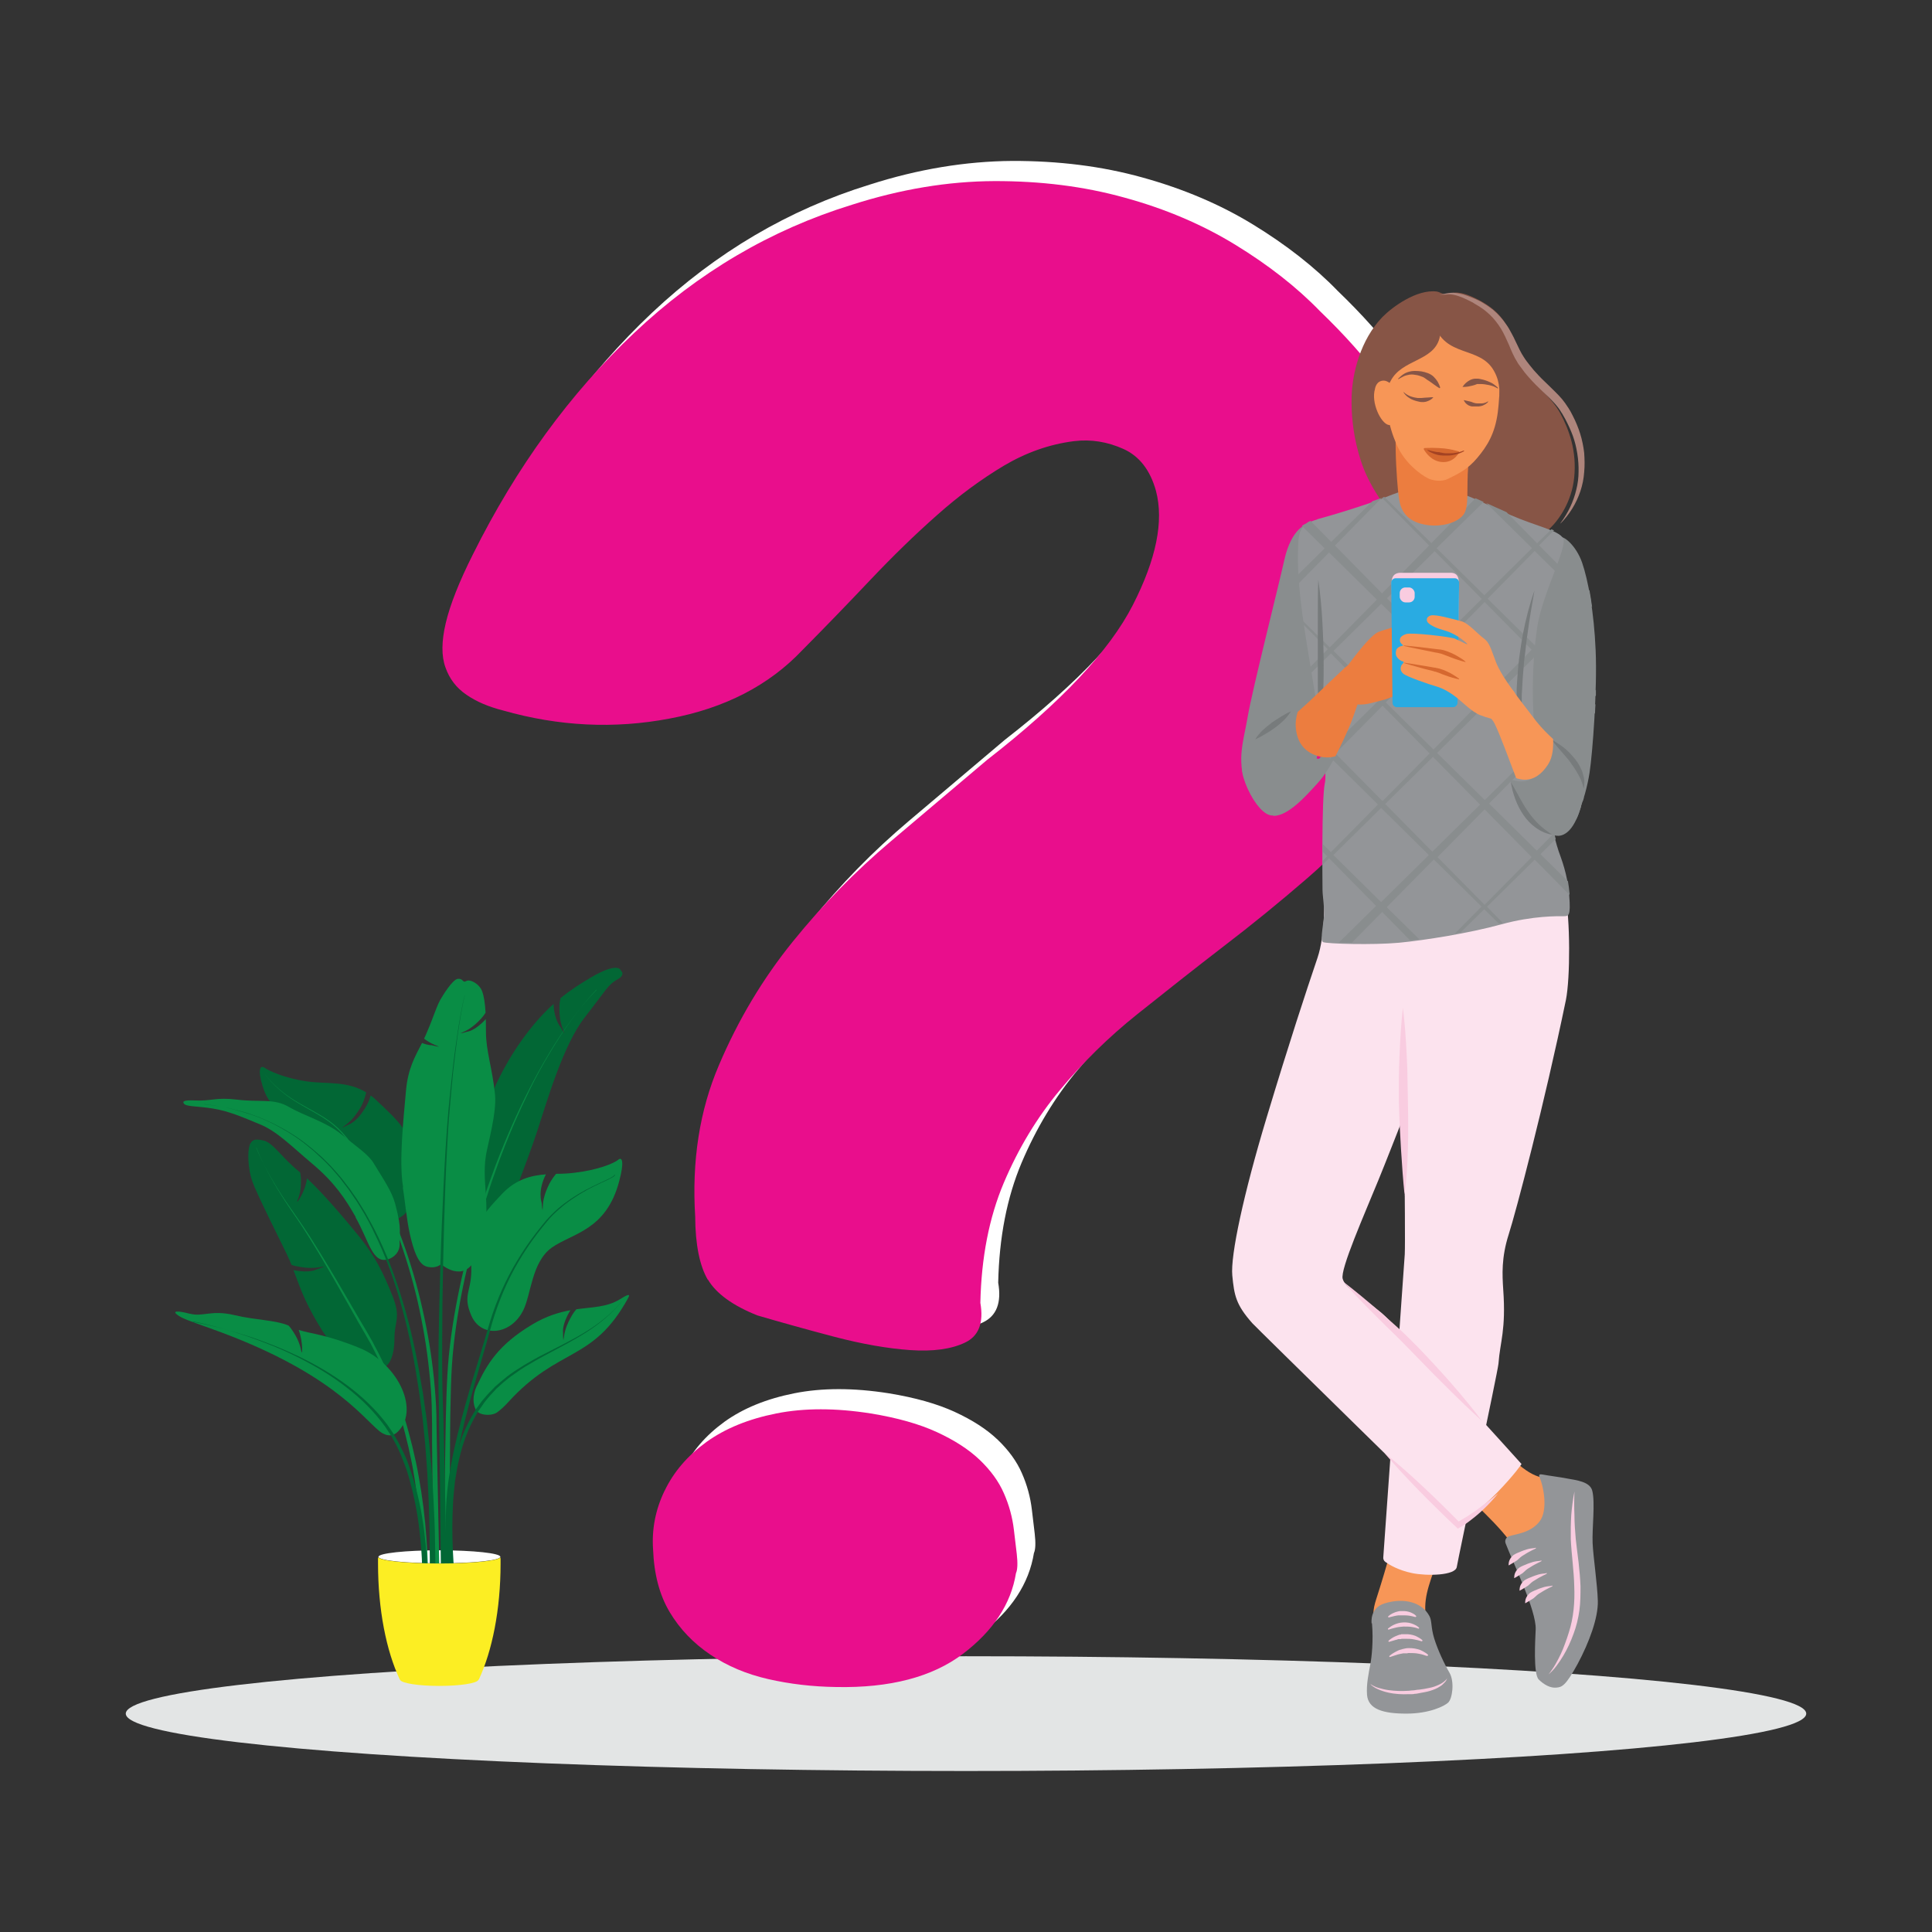 <?xml version="1.0" encoding="UTF-8"?> <svg xmlns="http://www.w3.org/2000/svg" id="Layer_2" data-name="Layer 2" viewBox="0 0 300 300"><rect x="0" y="0" width="300" height="300" fill="#333333" stroke="none"/><defs><style> .cls-1 { fill: none; } .cls-2 { fill: #e3e5e5; } .cls-3 { fill: #fcee23; } .cls-4 { fill: #777b7c; } .cls-5 { fill: #875546; } .cls-6 { fill: #f79657; } .cls-7 { fill: #898d8e; } .cls-8 { fill: #d6682f; } .cls-9 { isolation: isolate; } .cls-10 { fill: #098d45; } .cls-11 { fill: #f9cce0; } .cls-12 { fill: #fce3ee; } .cls-13 { fill: #fff; } .cls-14 { fill: #ec7d3f; } .cls-15 { fill: #ae857c; } .cls-16 { fill: #29abe2; } .cls-17 { fill: #e90e8c; } .cls-18 { fill: #026735; } .cls-19 { fill: #a44323; } .cls-20 { fill: #939598; } </style></defs><g id="Layer_1-2" data-name="Layer 1"><g><g class="cls-9"><g id="b"><g id="c"><g><ellipse class="cls-2" cx="150" cy="266.09" rx="130.47" ry="8.91"></ellipse><path class="cls-13" d="M112.67,195.58c-1.26-2.17-1.93-5.46-1.95-9.8-.54-8.62.67-16.47,3.68-23.5,2.99-7.04,6.81-13.43,11.46-19.18,4.64-5.75,9.75-10.96,15.28-15.63,5.53-4.69,10.49-8.86,14.89-12.59,11.46-8.91,19.01-16.94,22.64-24.05,3.65-7.14,4.84-13.04,3.6-17.73-.89-3.23-2.59-5.41-5.06-6.52s-5.04-1.53-7.65-1.21c-3.78.47-7.43,1.75-10.94,3.83-3.51,2.1-6.96,4.64-10.34,7.65-3.41,3.01-6.84,6.35-10.32,10.02-3.48,3.68-7.01,7.33-10.59,10.94-5.18,5.48-12.07,9.04-20.64,10.64-8.57,1.63-17.18,1.21-25.85-1.26-2.25-.57-4.15-1.38-5.68-2.44-1.56-1.06-2.64-2.47-3.26-4.25-.64-1.75-.62-4.07.05-6.89.67-2.84,2.07-6.39,4.22-10.67,6.72-13.5,15.06-24.96,25.03-34.37,9.97-9.38,21.23-16.02,33.8-19.9,7.55-2.42,14.94-3.63,22.12-3.68,7.18-.02,13.92.81,20.24,2.57,6.32,1.75,12.05,4.17,17.18,7.31s9.53,6.57,13.16,10.32c7.55,7.26,12.91,14.47,16.02,21.63,3.14,7.14,4.72,14.02,4.76,20.59.05,6.59-1.11,12.79-3.51,18.59-2.39,5.8-5.16,10.91-8.3,15.28-3.14,4.39-6.79,8.39-10.96,11.97-4.17,3.6-8.49,7.14-13.01,10.59-4.52,3.48-8.96,6.99-13.38,10.52-4.42,3.53-8.42,7.46-11.97,11.73-3.58,4.27-6.49,9.11-8.76,14.47-2.27,5.38-3.48,11.58-3.63,18.62.54,3.11-.25,5.16-2.39,6.17-2.12,1.01-4.96,1.41-8.52,1.16-3.53-.25-7.46-.94-11.78-2.07-4.32-1.14-8.3-2.25-11.92-3.31-3.85-1.53-6.42-3.41-7.7-5.58h0l-.02.02ZM106,228.34c1.41-2.94,3.56-5.43,6.47-7.55,2.91-2.1,6.54-3.58,10.86-4.44s9.21-.86,14.67,0c4.1.67,7.51,1.63,10.25,2.89,2.74,1.26,4.96,2.69,6.67,4.32,1.7,1.63,2.96,3.36,3.75,5.18.81,1.83,1.33,3.73,1.56,5.7l.44,3.7c.17,1.48.12,2.49-.12,3.01-.77,4.76-3.51,8.94-8.25,12.54-4.74,3.58-11.31,5.31-19.68,5.14-3.68-.05-7.21-.47-10.54-1.23-3.36-.77-6.35-2.02-8.99-3.8-2.64-1.78-4.74-3.97-6.32-6.62s-2.42-5.88-2.57-9.7c-.22-3.14.37-6.2,1.78-9.11h0l.02-.02Z"></path><path class="cls-17" d="M109.9,198.71c-1.26-2.17-1.93-5.46-1.95-9.8-.54-8.62.67-16.47,3.68-23.5,2.99-7.04,6.81-13.43,11.46-19.18,4.64-5.75,9.75-10.96,15.28-15.63,5.53-4.69,10.49-8.86,14.89-12.59,11.46-8.91,19.01-16.94,22.64-24.05,3.65-7.14,4.84-13.04,3.6-17.73-.89-3.23-2.59-5.41-5.06-6.52s-5.04-1.53-7.65-1.21c-3.78.47-7.43,1.75-10.94,3.83-3.51,2.1-6.96,4.64-10.34,7.65-3.41,3.01-6.84,6.35-10.32,10.02-3.48,3.68-7.01,7.33-10.59,10.94-5.18,5.48-12.07,9.04-20.64,10.64-8.57,1.63-17.18,1.21-25.85-1.26-2.25-.57-4.15-1.38-5.68-2.44-1.56-1.06-2.64-2.47-3.26-4.25-.64-1.75-.62-4.07.05-6.89.67-2.84,2.07-6.39,4.22-10.67,6.72-13.5,15.06-24.96,25.03-34.37,9.97-9.41,21.23-16.02,33.8-19.9,7.55-2.42,14.94-3.65,22.12-3.68,7.18-.02,13.92.81,20.24,2.57,6.32,1.73,12.05,4.17,17.18,7.31s9.53,6.57,13.16,10.32c7.55,7.26,12.91,14.47,16.02,21.63,3.14,7.14,4.72,14.02,4.76,20.59.05,6.59-1.11,12.79-3.51,18.59-2.39,5.8-5.16,10.91-8.3,15.28-3.14,4.39-6.79,8.39-10.96,11.97-4.17,3.6-8.49,7.14-13.01,10.59-4.52,3.48-8.96,6.99-13.38,10.52s-8.42,7.46-11.97,11.73c-3.58,4.27-6.49,9.11-8.76,14.47-2.27,5.38-3.48,11.58-3.63,18.62.54,3.11-.25,5.16-2.39,6.17-2.12,1.01-4.96,1.41-8.52,1.16-3.53-.25-7.46-.94-11.78-2.07-4.32-1.14-8.3-2.25-11.92-3.31-3.85-1.53-6.42-3.41-7.7-5.58h0l-.02.02ZM103.21,231.47c1.41-2.94,3.56-5.43,6.47-7.55,2.91-2.1,6.54-3.58,10.86-4.44s9.21-.86,14.67,0c4.1.67,7.51,1.63,10.25,2.89,2.74,1.26,4.96,2.69,6.67,4.32,1.7,1.63,2.96,3.36,3.75,5.18.81,1.83,1.33,3.73,1.56,5.7l.44,3.7c.17,1.48.12,2.49-.12,3.01-.77,4.76-3.51,8.94-8.25,12.54-4.74,3.58-11.31,5.31-19.68,5.14-3.68-.05-7.21-.47-10.54-1.23-3.36-.77-6.35-2.02-8.99-3.8-2.64-1.78-4.74-3.97-6.32-6.62s-2.42-5.88-2.57-9.7c-.22-3.14.37-6.2,1.78-9.11h0l.02-.02Z"></path><g><path class="cls-5" d="M224.34,45.69c-.57-.12-.81-.35-1.23-.42-3.14-.4-6.96,2.44-8.44,3.95-3.46,3.58-4.69,8.81-4.79,12.34-.17,5.93,1.53,10.34,1.9,11.28,1.23,3.09,4.84,9.46,11.18,12.22,5.26,2.3,10.15.79,11.65.32,1.8-.54,4.39-1.41,6.67-3.97.74-.84,2.77-3.41,3.16-7.26.42-4.12-.79-7.41-2.12-9.9-1.43-2.69-3.75-3.95-6.27-7.93-1.73-2.72-.37-7.26-7.78-10.37-2.49-1.04-3.33-.17-3.93-.3h0v.02Z"></path><path class="cls-6" d="M225.74,234.31h-8.49c0,.25-.05.44-.05.62-.25,3.21-3.01,11.88-3.53,13.48-.47,1.48-.62,2.62-.07,5.14,1.06,5.04,6.07,5.48,7.83,4.3,1.78-1.19.35-2.79-.07-7.16-.32-3.21.94-5.38,2.1-9.36.35-1.14,1.23-3.75,2.32-7.01h-.02Z"></path><path class="cls-6" d="M243.91,236.95c.05-.54-.17-3.06-.35-4.99-.12-1.23-1.14-2.2-2.37-2.27-.96-.05-2.15-.25-3.18-.77-2.84-1.41-5.88-5.31-9.7-9.38l-6.47,7.93c3.85,3.01,6.62,5.48,7.36,6.2,3.8,3.65,7.28,7.28,7.73,10.99s6.91-6.81,6.99-7.73h0v.02Z"></path><path class="cls-20" d="M212.98,252.09c0-.15-.3-2.39,2-3.11,2.99-.94,5.85-.2,6.99,1.98.4.74.2,1.75.74,3.48.54,1.75,1.56,3.93,2.37,5.31.81,1.41.44,4.05-.22,4.64-.57.52-2.86,1.7-6.47,1.7s-5.95-.67-6.12-2.94c-.12-1.56.25-3.33.52-4.74.2-1.04.49-3.63.25-6.35h-.05v.02Z"></path><path class="cls-12" d="M243.03,138.94c-.74-3.38-3.06-9.18-3.06-9.18,0,0-2.39,1.68-9.55,4.2-7.16,2.52-9.26,1.36-10.02,2.2s-2.05,20.54-2.32,24c-.25,3.46.2,31.4.05,34.61-.07,1.28-3.33,46.98-3.33,46.98-.05.3.07.62.32.79.62.44,2,1.28,4.15,1.73,2.25.47,6.74.4,6.94-.96.17-1.14,6.39-30.44,6.47-31.55.25-3.46,1.19-5.21.74-11.53-.15-2.27-.3-4.94.84-8.52,1.14-3.56,5.55-20.27,8.89-36.42.69-3.41.69-12.71-.12-16.39h0v.05h.02Z"></path><path class="cls-12" d="M236.26,227.33s-19.33-21.48-21.7-23.43c-3.85-3.14-5.65-3.9-6.07-5.33-.42-1.43,3.38-10.02,5.55-15.33,2.12-5.16,6.49-16.66,7.83-19.38,1.36-2.69,1.43-27.87,1.43-27.87,0,0-13.23,1.51-15.75,1.09s-2.2.94-1.93,2.62v.27s.15,5.23-1.04,8.76c-1.83,5.41-4.32,12.94-7.9,24.81s-5.63,21.41-5.33,24.52.57,4.54,3.11,7.41c.47.54,31.8,31.23,31.8,31.23,0,0,2.99-1.6,6.22-4.94,2.77-2.86,3.78-4.42,3.78-4.42h0Z"></path><path class="cls-11" d="M214.9,225.55c.52.42,1.04.84,1.56,1.28s1.01.86,1.53,1.31c1.01.89,2,1.78,2.99,2.72.99.91,1.95,1.85,2.91,2.79.96.94,1.9,1.88,2.84,2.84l-.54-.07s.12-.07.2-.1.15-.07.2-.12c.15-.07.27-.17.42-.25s.27-.17.42-.25l.2-.12.2-.12c.54-.35,1.09-.72,1.63-1.11.12-.1.27-.2.4-.3s.27-.2.4-.3l.4-.3.4-.3c.27-.2.52-.42.79-.62.25-.2.52-.42.77-.64-.1.12-.2.25-.32.4-.1.12-.2.25-.32.37l-.32.37c-.12.12-.22.25-.35.37-.44.49-.94.94-1.43,1.41-.49.44-1.01.86-1.56,1.28l-.2.15-.2.15c-.12.1-.27.2-.42.3s-.27.2-.42.27-.15.1-.22.12c-.07.05-.15.1-.22.12l-.27.17-.25-.25c-.99-.91-1.95-1.85-2.91-2.79-.96-.94-1.9-1.88-2.84-2.84s-1.85-1.93-2.77-2.91c-.44-.49-.91-.99-1.36-1.51-.44-.49-.89-1.01-1.31-1.53h0Z"></path><path class="cls-7" d="M203.05,81.34s-2.49.49-3.63,5.65c-.89,4.02-5.01,20.32-5.68,24.32-.59,3.56-1.8,6.79-.22,10.47,1.78,4.12,3.16,4.69,4.86,4.17,3.01-.94,5.63-4.57,6.3-9.43s.79-34.56-1.65-35.18h.02Z"></path><path class="cls-7" d="M242.14,83.49c.49-.52,2.59,1.16,3.53,3.88.94,2.72,1.85,7.68,2.1,13.6.27,6.02-.47,15.92-.94,18.99-.62,4.07-2.69,10.37-5.31,9.16-2.64-1.23-5.85-15.53-5.58-20.64.2-3.93,1.28-19.75,6.2-25.01h0v.02Z"></path><path class="cls-20" d="M204.58,80.62c2.94-.81,6.81-2,9.6-3.04,2.77-1.04,5.48-2.44,9.46-1.85,3.06.44,6.59,2.35,10.81,4.2,4.25,1.85,7.51,2.39,8.27,3.65s-3.28,8.76-4.02,13.8c-1.01,6.79-.77,14.25-.12,18.05s2.05,12.54,3.43,16.69c.42,1.23,1.38,3.53,1.65,6.84.27,3.31-.07,3.31-.89,3.31s-4.69-.1-9.63,1.26c-4.94,1.36-11.85,2.47-15.92,2.86-4.07.37-11.16.17-11.78-.1-.59-.27.27-3.41.17-4.96-.1-1.58-.25-2.52-.25-3.11s-.17-14.27.37-16.66-1.7-14.62-2.35-18.76c-.42-2.77-2-11.09-1.83-17.13.07-2.81.05-4.2,2.99-5.01h0l.02-.02Z"></path><path class="cls-11" d="M224.68,260.66c-.07.12-.17.22-.27.3s-.2.17-.3.25c-.22.15-.44.3-.69.4-.47.22-.99.4-1.48.49-.52.12-1.04.2-1.58.27-.27,0-.54.07-.79.1-.27,0-.54.05-.79.07-1.06.07-2.12.05-3.18-.1-.52-.07-1.04-.2-1.56-.35-.25-.07-.49-.17-.74-.3-.12-.05-.25-.12-.35-.2,0,0-.05,0-.07-.05h-.05s.12.07.17.12l-.15-.15h0v.07l.07.07c.1.1.22.17.32.25.22.15.47.3.72.4.49.22,1.04.4,1.58.52,1.09.25,2.2.3,3.28.25h.42c.12,0,.27,0,.42-.05.27,0,.54-.07.81-.12s.54-.1.81-.15c.27-.05.54-.12.81-.2.54-.17,1.06-.37,1.53-.69.25-.15.44-.32.64-.54.2-.2.37-.42.44-.69h0l-.07.07v-.05h.02Z"></path><path class="cls-11" d="M219.79,251.08c.1,0,.17-.1.1-.17s-.15-.12-.22-.2c-.2-.12-.4-.25-.59-.32-.42-.17-.89-.25-1.36-.22h-.35c-.12,0-.22.05-.35.07-.22.05-.44.12-.64.22-.3.12-.57.3-.81.52-.07.07,0,.2.1.17.3-.07.59-.15.89-.22.2-.05.4-.07.59-.1h.59c.4,0,.79,0,1.19.07.3.05.57.12.86.2h0v-.02Z"></path><path class="cls-11" d="M220.24,252.9c.1,0,.17-.1.1-.17s-.17-.12-.25-.2c-.2-.15-.44-.25-.67-.35-.47-.2-.99-.27-1.51-.25s-1.01.15-1.48.37c-.32.15-.62.35-.89.57-.07.07,0,.2.1.17.32-.1.64-.2.96-.27.44-.12.89-.17,1.33-.2.44,0,.89,0,1.33.07.32.05.64.12.96.25h0Z"></path><path class="cls-11" d="M220.76,254.85c.1,0,.17-.1.1-.17s-.2-.17-.32-.25c-.22-.15-.47-.27-.72-.4-.52-.2-1.06-.3-1.63-.27h-.59c-.07.05-.12.07-.2.07h-.1l-.1.05c-.07,0-.12.05-.2.07-.12.05-.25.1-.37.15-.37.17-.72.4-1.01.67-.07.07,0,.2.1.17.37-.12.74-.22,1.09-.32.05,0,.12,0,.17-.05l.17-.05h.32s.12,0,.17-.05h.52c.47,0,.96,0,1.43.1.37.07.72.15,1.09.27h0l.07.05v-.05h0Z"></path><path class="cls-11" d="M221.62,257.1c.1.05.2-.1.1-.17-.12-.1-.22-.2-.35-.27-.25-.17-.54-.32-.81-.44-.59-.22-1.21-.32-1.85-.3-.32,0-.62.07-.94.15-.3.07-.59.17-.86.32-.42.2-.81.44-1.16.74-.07.07,0,.2.1.17.42-.15.84-.27,1.23-.4.27-.07.54-.12.81-.17h.4c.15,0,.27,0,.42-.05.54,0,1.11,0,1.65.12.42.07.81.2,1.23.35h0v-.05h.02Z"></path><path class="cls-11" d="M230.19,220.71c-1.9-1.73-3.75-3.51-5.55-5.31-1.83-1.8-3.6-3.63-5.38-5.46-.89-.91-1.78-1.83-2.69-2.72s-1.85-1.78-2.74-2.69c-1.83-1.8-3.6-3.65-5.31-5.55,2.05,1.56,4,3.21,5.95,4.89.49.42.96.84,1.43,1.26.49.42.94.84,1.43,1.28.25.22.47.44.72.67s.47.44.69.67l1.36,1.36c1.78,1.85,3.53,3.73,5.21,5.65,1.68,1.93,3.33,3.9,4.86,5.95h.02Z"></path><path class="cls-20" d="M239.03,229.25c-.12-.3.12-.35.42-.3,1.04.2,2.84.42,3.83.62,1.48.27,3.63.49,3.97,1.93.47,1.83-.05,5.9.05,8.1.1,2.2.74,6.39.81,8.99s-1.33,6.42-3.16,9.83c-1.85,3.38-2.42,3.56-3.28,3.63-.86.1-1.88-.4-2.74-1.26s-.54-6.15-.47-7.78c.12-2.94-3.6-10.52-4.67-13.36-.17-.44.05-.91.49-1.09.94-.35,3.43-.47,4.84-2.39,1.16-1.58.72-4.99-.12-6.94h.02v.02Z"></path><path class="cls-11" d="M234.26,242.95c0-.27.05-.49.15-.72.05-.12.12-.2.17-.3.07-.1.15-.2.22-.27.07-.07.17-.17.25-.22.1-.07.2-.12.3-.17.2-.1.42-.2.62-.27.2-.1.42-.17.62-.25s.42-.12.62-.2c.22-.05.42-.1.64-.12.22,0,.42-.05.64-.1v.1c-.17.1-.37.2-.54.27l-.57.3c-.17.1-.37.2-.54.32-.17.1-.35.22-.52.32-.17.12-.32.25-.47.4-.07.07-.15.12-.22.2-.07.05-.15.12-.25.17-.32.22-.67.4-1.06.64h-.07v-.1s0,0,.02,0h0Z"></path><path class="cls-11" d="M235.13,244.93c0-.27.05-.49.15-.72.05-.12.12-.2.17-.3.07-.1.15-.2.22-.27.07-.07.17-.17.25-.22.1-.07.2-.12.3-.17.2-.1.42-.2.62-.27.2-.1.42-.17.62-.25s.42-.12.62-.2c.22-.05.42-.1.64-.12.22,0,.42-.05.64-.1v.1c-.17.1-.37.2-.54.27l-.57.3c-.17.1-.37.2-.54.32-.17.1-.35.22-.52.32-.17.12-.32.25-.47.4-.07.07-.15.12-.22.2-.07.05-.15.12-.25.17-.32.22-.67.4-1.06.64h-.07v-.1s0,0,.02,0h0Z"></path><path class="cls-11" d="M235.96,246.88c0-.27.05-.49.15-.72.05-.12.12-.2.17-.3.07-.1.15-.2.22-.27.07-.07.17-.17.25-.22.1-.07.2-.12.3-.17.2-.1.42-.2.62-.27.2-.1.42-.17.62-.25s.42-.12.62-.2c.22-.05.42-.1.64-.12.22,0,.42-.05.64-.1v.1c-.17.1-.37.2-.54.27l-.57.3c-.17.1-.37.2-.54.32-.17.1-.35.22-.52.32-.17.12-.32.25-.47.4-.07.07-.15.12-.22.2-.07.05-.15.12-.25.17-.32.22-.67.4-1.06.64h-.07v-.1h.02Z"></path><path class="cls-11" d="M236.83,248.83c0-.27.05-.49.15-.72.05-.12.12-.2.17-.3.07-.1.15-.2.22-.27.07-.07.17-.17.25-.22.1-.07.2-.12.3-.17.2-.1.42-.2.62-.27.2-.1.42-.17.62-.25s.42-.12.62-.2c.22-.05.42-.1.64-.12.22,0,.42-.05.64-.1v.1c-.17.1-.37.2-.54.27l-.57.3c-.17.1-.37.2-.54.32-.17.1-.35.22-.52.32-.17.12-.32.25-.47.4-.07.07-.15.12-.22.2-.07.05-.15.12-.25.17-.32.22-.67.4-1.06.64h-.07v-.1h.02Z"></path><path class="cls-11" d="M244.48,231.62c-.05,1.23-.05,2.47,0,3.68,0,1.23.1,2.44.2,3.65.12,1.21.3,2.42.44,3.65s.25,2.47.3,3.7c0,1.23,0,2.49-.17,3.75-.17,1.23-.47,2.49-.91,3.65-.42,1.16-.94,2.3-1.58,3.38-.32.54-.67,1.06-1.04,1.56s-.79.96-1.26,1.36c.2-.25.37-.49.54-.74s.35-.52.49-.77c.3-.52.59-1.06.84-1.6.12-.27.25-.54.37-.84s.22-.57.32-.84c.2-.57.42-1.14.59-1.73.74-2.3.94-4.72.84-7.14-.05-2.42-.42-4.84-.54-7.33v-1.85c0-.62.05-1.23.07-1.85.1-1.23.25-2.47.49-3.65h0v-.05h0Z"></path><path class="cls-11" d="M218.11,185.63c-.25-2.44-.42-4.86-.57-7.28s-.27-4.86-.32-7.28v-3.65c0-1.21.05-2.44.1-3.65.1-2.44.25-4.86.52-7.31.3,2.42.47,4.86.59,7.28s.1,2.42.12,3.65l.07,3.65c.05,2.42.07,4.86,0,7.31-.07,2.44-.2,4.89-.54,7.31h0l.02-.02Z"></path><path class="cls-7" d="M241.91,129.78c-.27,0-.57-.05-.84-.15-3.41-1.28-4.99-4.35-6.1-7.18-.12-.3-.25-.62-.37-.94h0c-.07-.22.12-.42.35-.37h0c.42.12.84.2,1.23.2,1.41,0,2.62-.81,3.63-2.39.74-1.16.81-2.69.77-3.8h0c0-.25.27-.37.47-.22h0c.17.15.35.3.52.47.59.52,1.14,1.01,1.63,1.53,2.49,2.59,2.64,4.57,2.72,5.53v.22c.07.72-.62,4.47-2.17,6.17-.57.62-1.19.94-1.85.94h.02Z"></path><path class="cls-7" d="M197.7,126.62h-.32c-.86-.12-1.7-1.01-2.25-1.75-1.31-1.75-2.54-4.69-2.27-6.25.44-2.77,2.32-4.1,4.47-5.68.37-.27.77-.54,1.16-.84.62-.47,1.28-1.01,2-1.6h0c.22-.17.52.02.44.3h0c-.25.86-.37,1.65-.3,2.35.17,2.17,1.09,3.56,2.84,4.32.64.27,1.31.42,1.98.42s.81-.05,1.21-.15h0c.25-.07.44.2.32.4h0c-.74,1.36-1.46,2.42-2.1,3.14-.1.1-.2.22-.3.35-1.93,2.12-4.57,5.06-6.84,5.06h0l-.05-.05h0Z"></path><g><path class="cls-1" d="M214.04,125.04l-7.41-7.31-7.31,7.41.69.67c1.65-1.01,3.31-2.84,4.62-4.3.1-.12.2-.22.3-.35.32-.35.64-.77.99-1.26,0,.67,0,1.21-.07,1.53-.3,1.26-.37,5.73-.4,9.73l1.28,1.28,7.31-7.41h0Z"></path><path class="cls-1" d="M205.45,132.37v1.41l.69-.72-.69-.72h0v.02Z"></path><path class="cls-1" d="M209.99,146.52c2.39.05,5.23,0,7.33-.2.52-.05,1.09-.1,1.7-.17l-4.32-4.39-4.69,4.76h-.02Z"></path><path class="cls-1" d="M206.44,133.38l-.99.99v3.78c0,.59.12,1.53.25,3.11.1,1.58-.77,4.69-.17,4.96.2.1,1.14.17,2.44.25l5.75-5.65-7.31-7.41h0l.02-.02Z"></path><path class="cls-1" d="M214.68,92.2l7.31-7.43-7.31-7.41h0l-7.28,7.41,7.31,7.41h0l-.02.02Z"></path><rect class="cls-1" x="201.36" y="103.46" width="10.42" height="10.42" transform="translate(-16.82 176.34) rotate(-44.6)"></rect><path class="cls-1" d="M197.92,126.6c.47,0,.96-.17,1.43-.4l-.52-.54-.91.94h0Z"></path><path class="cls-1" d="M213.23,77.91c-2.64.94-5.97,1.95-8.57,2.67-.42.12-.77.25-1.06.37l3.21,3.26,6.42-6.32h0v.02Z"></path><polygon class="cls-1" points="221.99 116.99 214.68 109.56 207.37 116.99 214.68 124.4 221.99 116.99"></polygon><path class="cls-1" d="M229.2,77.46c-1.98-.86-3.8-1.53-5.46-1.78-3.63-.54-6.17.57-8.69,1.56l7.31,7.18,6.86-6.96h-.02Z"></path><path class="cls-1" d="M222.73,133.58l-7.31,7.41,5.04,4.96c1.73-.22,3.63-.54,5.58-.89l4.12-4.17-7.41-7.31h-.02Z"></path><path class="cls-1" d="M230.95,140.94l2.44,2.49c4.86-1.31,8.67-1.21,9.46-1.21s1.16,0,.91-3.09l-5.41-5.48-7.41,7.31h0v-.02Z"></path><path class="cls-1" d="M247.79,109.49c0-.47.05-.94.05-1.41l-.74.74.67.67h.02Z"></path><path class="cls-1" d="M231.27,124.92l7.41,7.31,6.91-7.01c0-.07.05-.15.05-.22.05-.12.1-.25.12-.37l-7.21-7.11-7.31,7.41h.02Z"></path><path class="cls-1" d="M243.52,136.99c-.4-2.3-1.09-3.93-1.41-4.91-.17-.49-.32-1.04-.49-1.63l-2.37,2.35,4.27,4.2Z"></path><path class="cls-1" d="M239.08,116.99l6.91,7.01c.44-1.38.77-2.84.94-4.07.25-1.6.57-5.16.79-9.01l-1.33-1.36-7.31,7.41h0v.02Z"></path><path class="cls-1" d="M246.38,92.2l.49-.49c-.32-1.78-.72-3.26-1.09-4.37-.74-2.15-2.2-3.63-3.01-3.93-.27-.35-.74-.64-1.38-.94l-2.3,2.32,7.31,7.43h0l-.02-.02Z"></path><path class="cls-1" d="M240.98,82.3c-1.51-.62-3.78-1.26-6.42-2.42-.2-.07-.37-.17-.57-.25l4.76,4.84,2.22-2.17Z"></path><path class="cls-1" d="M192.96,119.68c.25,1.6,1.21,3.73,2.27,5.14.32.44.77.94,1.23,1.31l1.43-1.41-4.94-5.01h0v-.02Z"></path><path class="cls-1" d="M230.58,92.52l7.41-7.31-7.11-7.01c-.12-.05-.27-.12-.42-.17l-7.31,7.18,7.41,7.31h.02Z"></path><path class="cls-1" d="M239.25,101.07l7.41,7.31,1.21-1.19c.07-2.25.07-4.44,0-6.27-.1-2.37-.3-4.57-.57-6.54l-.62-.62-7.41,7.31h-.02Z"></path><path class="cls-1" d="M226.93,144.91c2.07-.4,4.12-.84,5.95-1.33l-2.3-2.25-3.65,3.58Z"></path><rect class="cls-1" x="233.25" y="87.88" width="10.42" height="10.42" transform="translate(4.75 197.52) rotate(-45.4)"></rect><rect class="cls-1" x="233.28" y="103.68" width="10.42" height="10.42" transform="translate(-7.78 198.81) rotate(-44.6)"></rect><polygon class="cls-1" points="223.15 116.92 230.58 124.23 237.99 116.92 230.58 109.63 223.15 116.92"></polygon><polygon class="cls-1" points="230.53 108.3 237.84 100.89 230.53 93.46 223.23 100.89 230.53 108.3"></polygon><rect class="cls-1" x="201.31" y="88.07" width="10.42" height="10.42" transform="translate(-4.91 174.83) rotate(-45.4)"></rect><rect class="cls-1" x="217.47" y="87.58" width="10.42" height="10.42" transform="translate(-1.02 183.08) rotate(-44.6)"></rect><path class="cls-1" d="M199.52,86.94c-.25,1.09-.72,3.06-1.28,5.46l.15.15,7.41-7.31-3.53-3.48c-.84.62-2.05,2-2.74,5.18h0Z"></path><path class="cls-1" d="M243.84,128.82c.37-.42.72-.96.99-1.56l-2.47,2.44c.54-.1,1.04-.4,1.48-.89h0Z"></path><polygon class="cls-1" points="214.49 108.37 221.89 101.07 214.49 93.78 207.05 101.07 214.49 108.37"></polygon><path class="cls-1" d="M194.91,106.2c-.52,2.22-.91,4.05-1.09,5.06-.15.89-.35,1.78-.52,2.64l4.64-4.72-3.04-2.99h0Z"></path><path class="cls-1" d="M206.14,100.89l-7.31-7.41-1.16,1.19c-.79,3.23-1.68,6.91-2.42,10.05l3.58,3.63,7.31-7.41h0v-.05Z"></path><path class="cls-1" d="M205.79,116.92l-7.41-7.31-5.23,5.16c-.25,1.33-.4,2.67-.27,4.05l5.51,5.43,7.41-7.31h0v-.02Z"></path><polygon class="cls-1" points="207.05 132.77 214.49 140.08 221.89 132.77 214.49 125.46 207.05 132.77"></polygon><rect class="cls-1" x="217.43" y="103.98" width="10.42" height="10.42" transform="translate(-11.43 191.05) rotate(-45.4)"></rect><rect class="cls-1" x="217.24" y="119.53" width="10.42" height="10.42" transform="translate(-23.53 192.11) rotate(-44.6)"></rect><polygon class="cls-1" points="223.23 133.09 230.53 140.5 237.84 133.09 230.53 125.66 223.23 133.09"></polygon><path class="cls-7" d="M198.39,92.52l-.15-.15-.1.37h0c-.15.59-.3,1.23-.44,1.85l1.16-1.19,7.31,7.41-7.31,7.41-3.58-3.63c-.12.52-.25,1.04-.35,1.53l3.04,2.99-4.64,4.72c-.05.27-.12.57-.17.86l5.23-5.16,7.41,7.31-7.41,7.31-5.51-5.43v.27c0,.2,0,.4.05.59l4.94,5.01-1.43,1.41c.32.25.67.4.99.44h.44l.91-.94.52.54c.22-.1.44-.22.64-.35l-.69-.67,7.31-7.41,7.41,7.31-7.31,7.41-1.28-1.28v1.19l.69.72-.69.72v.57l.99-.99,7.31,7.41-5.75,5.65c.59.02,1.28.05,2,.05l4.69-4.76,4.32,4.39c.47-.05.94-.12,1.43-.17l-5.04-4.96,7.31-7.41,7.41,7.31-4.12,4.17c.3-.05.59-.12.89-.17l3.65-3.58,2.3,2.25c.12-.02.25-.07.4-.1.05,0,.12-.02.17-.05l-2.44-2.49,7.41-7.31,5.41,5.48v-.2c-.05-.69-.15-1.33-.25-1.93l-4.27-4.2,2.37-2.35c-.07-.25-.12-.52-.2-.77.2.05.4.07.59.07h0c.12,0,.25,0,.37-.02l2.47-2.44c.32-.67.57-1.38.74-2.05l-6.91,7.01-7.41-7.31,7.31-7.41,7.21,7.11c.07-.2.12-.4.2-.59l-6.91-7.01,7.31-7.41,1.33,1.36c0-.47.05-.96.07-1.43l-.67-.67.74-.74v-.89l-1.21,1.19-7.41-7.31,7.41-7.31.62.62c-.12-.94-.27-1.85-.42-2.67l-.49.49-7.31-7.43,2.3-2.32c-.12-.05-.25-.12-.4-.17l-2.22,2.17-4.76-4.84c-1.09-.47-2.12-.96-3.14-1.41l7.11,7.01-7.41,7.31-7.41-7.31,7.31-7.18c-.42-.2-.84-.37-1.26-.57l-6.86,6.96-7.31-7.18c-.12.05-.22.1-.35.15l7.31,7.41-7.31,7.43-7.31-7.43,7.28-7.41c-.12.05-.27.1-.4.15-.32.12-.69.25-1.04.37l-6.42,6.32-3.21-3.26c-.3.12-.52.27-.72.42-.15.07-.37.17-.62.37l3.53,3.48-7.41,7.31h0l.05.05h.05ZM206.56,116.18l-7.31-7.41,7.41-7.31,7.31,7.41-7.41,7.31ZM207.37,116.99l7.31-7.41,7.31,7.41-7.31,7.41-7.31-7.41ZM215.18,109.07l7.31-7.41,7.41,7.31-7.31,7.41-7.41-7.31ZM214.46,140.08l-7.41-7.31,7.41-7.31,7.41,7.31-7.41,7.31ZM222.41,132.25l-7.31-7.41,7.41-7.31,7.31,7.41-7.41,7.31ZM237.84,133.09l-7.31,7.41-7.31-7.41,7.31-7.41,7.31,7.41ZM230.56,124.23l-7.41-7.31,7.41-7.31,7.41,7.31-7.41,7.31ZM245.91,109.12l-7.41,7.31-7.31-7.41,7.41-7.31,7.31,7.41ZM238.31,85.56l7.41,7.31-7.31,7.41-7.41-7.31,7.31-7.43h0v.02ZM237.84,100.89l-7.31,7.41-7.31-7.41,7.31-7.41,7.31,7.41ZM222.78,85.59l7.31,7.41-7.41,7.31-7.31-7.41,7.41-7.31ZM221.89,101.07l-7.41,7.31-7.41-7.31,7.41-7.31,7.41,7.31ZM213.79,93.12l-7.31,7.41-7.41-7.31,7.31-7.43,7.41,7.31h0v.02Z"></path></g><path class="cls-4" d="M204.68,116.5c.05-1.11,0-2.22,0-3.31v-3.31c-.05-2.22-.05-4.42-.05-6.62v-6.62c0-2.22,0-4.42.07-6.64.32,2.2.52,4.42.64,6.62.12,2.22.2,4.42.2,6.64s-.05,4.44-.17,6.64c0,.54-.05,1.11-.1,1.65l-.05.84-.07.84c-.12,1.11-.22,2.22-.44,3.31h0v-.05h-.02Z"></path><path class="cls-4" d="M237.32,118.94c-.35-1.09-.64-2.22-.89-3.33-.25-1.14-.44-2.27-.62-3.41-.07-.57-.15-1.14-.2-1.73-.05-.57-.1-1.16-.1-1.75v-1.75l.05-.86.05-.86.07-.86.07-.86c0-.3.07-.57.1-.86,0-.3.07-.57.1-.86.15-1.14.32-2.27.54-3.41.44-2.27,1.01-4.52,1.78-6.69-.4,2.27-.79,4.52-1.09,6.79-.05.27-.07.57-.12.84l-.1.84c-.05.57-.12,1.14-.2,1.7l-.05.42-.05.42c0,.27-.05.57-.07.86l-.07.86-.07.86-.05.86-.05.86-.05.86v.86c0,1.11.07,2.27.15,3.41.2,2.27.47,4.54.81,6.81h.05v-.02Z"></path><path class="cls-4" d="M241.05,129.61c-.91-.12-1.78-.52-2.54-1.06-.77-.54-1.43-1.23-1.95-2-.54-.77-.94-1.6-1.26-2.44-.15-.42-.3-.86-.42-1.31l-.07-.32c0-.12-.05-.22-.07-.32-.05-.22-.1-.44-.12-.67.25.37.47.79.69,1.19l.64,1.16c.42.77.86,1.53,1.36,2.22.49.72,1.04,1.36,1.65,1.95.15.15.32.3.49.44.07.07.17.12.25.2l.25.2c.17.12.37.25.54.4.2.12.37.25.57.37h0Z"></path><path class="cls-4" d="M241.05,114.92c.35.2.69.4,1.01.62s.64.44.94.69c.15.12.3.25.44.4.15.12.3.27.42.42.27.3.54.59.79.91.12.15.22.32.35.49.05.07.1.17.15.25.05.1.1.17.15.27.2.37.37.72.47,1.11.12.4.22.79.25,1.19,0,.4,0,.81-.12,1.19-.07-.4-.17-.74-.32-1.11-.12-.35-.3-.69-.47-1.01-.17-.32-.37-.64-.57-.96-.1-.15-.2-.3-.32-.47l-.17-.22-.07-.12-.07-.12c-.22-.3-.44-.59-.69-.86-.12-.15-.25-.3-.37-.44l-.37-.42c-.49-.57-1.04-1.16-1.48-1.8h.07v.02Z"></path><path class="cls-4" d="M194.91,114.82c.3-.54.72-.99,1.14-1.41.44-.42.91-.79,1.36-1.14.25-.17.47-.35.72-.49s.49-.32.74-.47c.49-.3,1.01-.62,1.58-.84-.32.52-.72.99-1.14,1.41-.1.1-.22.22-.32.3-.1.1-.22.2-.35.3-.22.2-.47.37-.69.54-.47.35-.96.67-1.48.96-.49.3-1.01.59-1.56.84h0Z"></path><g><path class="cls-14" d="M208.71,104.15s3.73-5.36,5.33-6.02c1.63-.64,6.91-1.98,7.78-1.58.89.4.96,1.26.05,1.7s.25,6.22-.67,7.18-4.96,2.94-6.59,3.31-2.69.91-4.72.54c-2.02-.37-2.1-3.18-1.23-5.11h.05v-.02Z"></path><path class="cls-11" d="M225.6,109.29h-8.62c-.37,0-.69-.3-.69-.67l-.2-18.17c0-1.46,1.04-1.51,1.43-1.51h7.7c.54,0,1.31.12,1.31,1.56l-.25,18.12c0,.37-.3.67-.69.67h0Z"></path><path class="cls-16" d="M225.64,109.81h-8.72c-.37,0-.69-.3-.69-.69l-.2-18.64c0-.37.3-.69.69-.69h9.16c.4,0,.69.32.69.69l-.25,18.64c0,.37-.32.69-.69.69h0Z"></path><rect class="cls-11" x="217.35" y="91.22" width="2.32" height="2.32" rx=".87" ry=".87"></rect><path class="cls-6" d="M235.2,107.54s-2.1-2.64-2.91-4.74-.99-3.04-1.93-3.7c-.94-.69-2.35-2.35-3.46-2.64s-4-1.11-4.74-.89c-.72.22-.69.77-.47,1.06.22.3,1.04.81,2.12,1.11s2.22.72,3.58,1.83-.72-.1-1.48-.4-6.74-.99-7.55-.72-.99.59-.99.96c0,.62.77.79.4.86s-.91.32-.99.77-.07.79.3,1.19c.37.4.69.44.86.52.15.1-.27.4-.35.62-.1.25-.25.74.3,1.23s4.05,1.68,5.18,2,2.37,1.11,3.16,1.75c.81.64,2.37,2.22,3.6,2.69s1.85.64,2.96.69c1.11.05,3.33-2.72,2.37-4.22h.02v.02Z"></path><path class="cls-8" d="M227.62,102.82c-.42-.1-.81-.22-1.21-.35-.4-.12-.79-.27-1.19-.42s-.77-.3-1.14-.44c-.1-.02-.2-.07-.27-.1-.1-.02-.17-.05-.3-.07-.2-.05-.4-.1-.62-.12l-1.23-.25-1.23-.25c-.81-.17-1.63-.32-2.44-.52v-.07c.84.07,1.68.17,2.49.25l1.23.15,1.23.15.62.07c.1,0,.22.02.32.05.12,0,.22.05.32.07.42.12.81.27,1.19.44.37.17.77.37,1.11.59.37.22.72.44,1.04.72v.05h0l.07.05h0Z"></path><path class="cls-8" d="M226.61,105.49c-.37-.07-.74-.15-1.11-.27-.37-.1-.72-.22-1.06-.35-.35-.12-.69-.25-1.04-.4-.17-.07-.35-.12-.49-.17h-.12s-.15-.07-.15-.07l-.27-.07c-.37-.1-.72-.17-1.09-.27l-1.09-.3c-.72-.2-1.43-.4-2.15-.62v-.07c.74.12,1.48.22,2.22.35l2.2.37.27.05h.12l.15.05c.2.02.4.07.57.12.37.1.72.25,1.06.4.35.15.67.32.99.52.32.2.64.4.94.62v.05h0l.05.07h0Z"></path><path class="cls-6" d="M235.54,120.87h0c.42.12.84.2,1.23.2,1.41,0,2.62-.81,3.63-2.39.74-1.16.81-2.69.77-3.8h0v-.12c-.84-.77-1.73-1.65-2.59-2.72-1.68-2.17-3.73-4.89-3.73-4.89-1.16-.27-2.42-.77-4.57,1.01-2.17,1.75.84,2.25,1.8,4.2.84,1.7,2.27,5.65,3.36,8.49h.1v.02Z"></path><path class="cls-14" d="M208.95,103.56c-1.31,1.28-1.78,1.65-4.44,4.22-.99.96-2.02,1.9-3.01,2.77-.25.84-.35,1.63-.3,2.32.17,2.17,1.09,3.56,2.84,4.32.64.27,1.31.42,1.98.42s.81-.05,1.21-.15h.12c.96-1.83,1.78-3.7,2.2-4.69.72-1.65,1.98-5.63,2.12-5.95,1.6-3.38-1.38-4.57-2.72-3.23h0v-.02Z"></path></g><path class="cls-11" d="M222.66,61.59s0-.02-.05-.02c0,0-.05,0-.07-.02-.05,0-.1-.02-.15-.02h-.3c-.2.02-.4.07-.57.15-.1.02-.2.07-.3.1l-.3.07c-.2.05-.42.07-.64.07h-.67c-.22-.02-.44-.1-.64-.22-.2-.1-.37-.27-.52-.44s-.25-.4-.27-.59h.05c.17.1.32.22.49.32.17.1.32.17.49.22s.35.12.52.17c.17.05.37.1.57.1h.59c.1,0,.2,0,.3-.02s.2-.02.3-.05c.2-.02.42-.05.64-.05s.22,0,.32.05c.1.02.2.07.27.17h-.05v.02h-.02Z"></path><path class="cls-11" d="M226.85,62.13h.3c.1,0,.2,0,.3.02.2.02.4.1.59.15l.27.1c.1.02.17.05.27.07.2.05.37.1.54.1h.54c.1,0,.17,0,.27-.02.07,0,.17,0,.27-.02.17-.02.35-.07.52-.12.17-.05.35-.12.54-.22l.05.05c-.17.4-.57.69-.99.81-.22.07-.44.1-.67.07-.22,0-.42-.05-.64-.1-.2-.05-.4-.12-.59-.2-.2-.07-.37-.17-.54-.27-.17-.1-.35-.17-.54-.25-.17-.07-.37-.12-.57-.15v-.05h.07v.02Z"></path><path class="cls-11" d="M227.05,60.28c.12-.25.32-.44.52-.62s.42-.3.67-.42c.12-.05.25-.1.37-.12.07,0,.12-.02.2-.05h.2c.27-.02.54,0,.81,0,.52.05,1.04.2,1.51.44.22.12.44.25.64.42.2.15.4.32.54.52l-.05.05c-.2-.15-.42-.25-.62-.35l-.17-.07-.17-.07c-.12-.02-.22-.07-.35-.1-.05,0-.12-.02-.17-.05-.05,0-.12-.02-.17-.02-.12,0-.22-.05-.35-.05h-.69c-.22.02-.44.07-.64.15s-.42.12-.64.17c-.22.05-.44.1-.69.15-.25.05-.47.1-.74.12l-.05-.07h.05v-.02Z"></path><path class="cls-15" d="M242.31,81.29c.69-.69,1.31-1.48,1.83-2.32.52-.84.94-1.75,1.26-2.69.32-.96.52-1.95.59-2.96.1-1.01.07-2.02,0-3.01-.12-1.01-.32-2-.62-2.96s-.69-1.9-1.16-2.81c-.12-.22-.22-.44-.35-.67l-.2-.32c-.05-.1-.12-.22-.2-.32-.27-.44-.59-.86-.91-1.26-.67-.79-1.41-1.46-2.1-2.15-.72-.67-1.38-1.33-2.02-2.05-.17-.17-.32-.35-.47-.54l-.22-.27-.22-.27c-.15-.2-.3-.37-.44-.57l-.22-.3-.1-.15s-.05-.1-.1-.15c-.49-.72-.89-1.6-1.31-2.49-.2-.44-.42-.89-.67-1.33s-.25-.44-.37-.67c-.12-.22-.27-.42-.42-.64-.57-.84-1.28-1.6-2.05-2.27-.42-.3-.81-.62-1.23-.86l-.32-.2c-.1-.07-.22-.12-.32-.2l-.67-.32c-.22-.12-.44-.2-.69-.3l-.69-.27c-.47-.17-.94-.32-1.43-.4-.49-.1-1.01-.15-1.51-.07-.49.05-.96.22-1.46.25h.74c.25,0,.49-.05.72-.05.47,0,.94.1,1.41.25.44.15.89.32,1.33.54l.64.32c.22.1.42.2.62.35l.62.37c.1.05.2.12.3.2l.3.2c.4.27.74.59,1.09.89.67.64,1.26,1.38,1.75,2.17.49.79.86,1.65,1.26,2.54.37.89.74,1.83,1.33,2.74,0,.05.07.12.1.17l.1.15.22.3c.15.2.3.4.44.59l.22.3.25.3c.17.2.32.4.49.57.67.77,1.38,1.46,2.07,2.12.72.67,1.41,1.33,2.02,2.02.3.35.59.72.81,1.09.05.1.12.2.2.3l.17.3c.12.2.25.42.35.62.44.84.84,1.7,1.16,2.57.32.89.54,1.8.69,2.74s.22,1.88.2,2.81c0,.96-.12,1.88-.35,2.81-.22.94-.54,1.83-.96,2.72-.2.44-.44.86-.69,1.28s-.52.81-.81,1.21h0v.07h0Z"></path><path class="cls-14" d="M216.73,64.23s-.1,4.84.07,7.97.35,5.28.67,6.27c.52,1.56,1.7,2.81,4.59,3.11,1.51.15,4.02-.2,5.16-1.63.96-1.19.47-4.17.77-7.63.3-3.46.42-7.11.27-8.57s-8.02-1.58-11.53.47h0Z"></path><path class="cls-6" d="M222.71,48.55c-2.59.22-5.53,2.59-6.2,5.11-.57,2.12-.99,4.54-1.11,5.85-.37,3.58.17,6.54,1.46,9.51,1.26,2.91,3.73,4.64,4.74,5.18.74.42,2.2.69,3.26.15,1.58-.79,3.01-1.43,4.54-3.26,1.51-1.8,2.74-3.73,3.18-7.09.2-1.46.2-3.04.42-4.3.69-3.97-.86-6.37-2.15-8.42-.81-1.31-3.73-3.14-8.15-2.74h0Z"></path><path class="cls-5" d="M223.52,60.28c-.3-.17-.57-.37-.81-.54s-.49-.35-.72-.52c-.25-.15-.47-.3-.69-.47s-.49-.27-.79-.37c-.15-.05-.27-.07-.42-.12-.15-.02-.3-.05-.44-.07-.3-.05-.59-.05-.86,0s-.57.12-.84.25c-.27.12-.54.3-.81.44l-.05-.07c.12-.1.25-.22.35-.32s.25-.22.37-.3c.27-.2.57-.35.89-.44.32-.1.67-.15,1.01-.15s.67.02,1.01.07c.32.05.67.15.99.27s.64.3.89.54.47.52.64.79c.17.3.3.59.4.91l-.07.05v.05h-.02Z"></path><path class="cls-8" d="M221.1,69.79c-.05-.1,0-.22.12-.22.49-.02,1.7-.07,3.09.07.94.1,1.83.35,2.17.44.1.02.15.15.07.22-.25.44-1.11,1.63-2.77,1.43-1.51-.17-2.39-1.43-2.69-1.95h0Z"></path><path class="cls-5" d="M222.34,46.7s.12.05.22.12c.69.42,1.21,1.83,1.23,3.51,0,.84-.07,1.43-.27,2.2-.96,3.6-5.85,3.26-7.58,6.62-1.46,2.86-2,1.16-2.22-.07-.96-5.31-1.04-9.41,6.62-12.37.49-.2,1.51-.22,2,0h0Z"></path><path class="cls-5" d="M223.5,47c.77-.27,4.39-1.56,8.86,3.85,2.49,3.04,1.9,7.09,1.68,8.62-.17,1.21-1.01,1.9-1.16,1.9s.25-1.78-.91-3.8c-2.22-3.95-7.68-1.93-9.33-7.43-.22-.72-.3-1.53-.22-2.47,0-.44.64-.52,1.06-.67h.02Z"></path><path class="cls-5" d="M227.1,60.08c.15-.25.32-.44.52-.62s.42-.32.64-.44c.25-.12.49-.2.79-.22h.47c.12,0,.27.05.4.07.52.1,1.01.27,1.48.49s.44.25.67.4c.2.15.4.32.57.49l-.07.07c-.1-.05-.22-.12-.32-.17-.1-.05-.22-.1-.32-.15-.22-.07-.44-.15-.69-.2-.47-.1-.94-.17-1.38-.17h-.49s-.07.02-.12.05c-.17.07-.4.15-.62.2s-.44.1-.69.15c-.25.02-.49.07-.79.05l-.05-.1h0v.1h.02Z"></path><path class="cls-5" d="M227.32,62.13c.37.07.67.17.96.22.15.05.3.07.44.15.15.05.3.1.44.12.07,0,.15.02.25.02h.72c.17,0,.32-.05.47-.1.05,0,.07-.02.12-.05.05,0,.07-.02.12-.05.07-.02.15-.07.2-.12l.05.05c-.1.15-.25.27-.4.37s-.32.17-.49.25c-.17.05-.35.1-.54.12h-1.06c-.1,0-.2-.02-.27-.05s-.17-.05-.27-.1c-.17-.1-.32-.2-.44-.32-.12-.15-.25-.3-.32-.49l.05-.05h-.02v.02Z"></path><path class="cls-5" d="M222.56,61.69c-.15.2-.32.32-.52.44-.2.1-.42.2-.62.25-.22.05-.44.07-.67.05-.22,0-.44-.07-.67-.12s-.42-.12-.64-.2c-.2-.07-.4-.17-.59-.3-.2-.12-.37-.25-.52-.4s-.3-.32-.4-.52h.05s.12.12.22.2.17.12.25.17c.17.1.35.2.54.27s.37.12.57.17.4.07.59.1h.57c.2,0,.37-.05.57-.05.4,0,.79-.07,1.23-.07v.05h0v-.05h.02Z"></path><path class="cls-6" d="M213.5,60.38c.05-.17.22-1.26,1.36-1.28,1.14,0,3.01,2.27,2.72,3.83s-.72,3.31-1.95,3.06-2.77-3.51-2.12-5.6h0Z"></path><path class="cls-19" d="M227.35,70.06c-.22.12-.44.22-.69.32s-.47.15-.72.22c-.25.05-.49.1-.74.12s-.49.02-.77.02c-.49,0-1.01-.02-1.51-.2l-.17-.05s-.12-.05-.17-.07c-.12-.05-.22-.1-.35-.15s-.22-.12-.32-.17c-.1-.07-.22-.15-.32-.22h0c.12,0,.25,0,.37.05l.17.05.17.05c.12.02.25.05.35.07.12.02.25.05.35.07.05,0,.12.02.17.02s.12.02.17.02h.17s.1.05.1.05h.1c.25.07.47.1.72.12.25,0,.49.02.72,0s.49,0,.72-.05c.49-.05.96-.17,1.41-.37h0s.07.07.07.07h0Z"></path></g><g><ellipse class="cls-13" cx="68.23" cy="241.74" rx="9.46" ry="1.01"></ellipse><g><path class="cls-18" d="M71.17,191.3c.32-2.52,1.06-9.36,2.59-14.37,1.53-4.99,3.78-10.57,7.26-15.41,1.7-2.37,3.26-4.12,4.94-5.63.07,2.44,1.06,3.56,1.06,3.56,0,0,.89,1.53.54.74s-.74-1.88-.69-3.9c0-.42.07-.86.17-1.31,1.43-1.16,2.96-2.17,4.74-3.21,4.37-2.57,4.64-1.04,4.64-1.04,0,0,.81.62-.59,1.38-1.41.77-1.73,1.65-5.04,5.88-3.31,4.25-5.78,12.76-7.38,17.68s-5.8,15.46-5.8,15.46c0,0-1.41,4.84-4.67,4-2.07-.54-2.1-1.31-1.78-3.83h0Z"></path><path class="cls-10" d="M92.62,153.73c-1.43,1.48-2.77,3.09-3.97,4.74-1.23,1.65-2.37,3.38-3.43,5.16s-2.07,3.58-3.01,5.43-1.83,3.7-2.67,5.6c-.84,1.9-1.63,3.8-2.37,5.73-.2.49-.37.96-.54,1.46l-.54,1.46c-.35.99-.69,1.95-1.01,2.94-1.31,3.93-2.42,7.93-3.33,11.95-.91,4.02-1.63,8.12-2.05,12.25-.2,2.07-.3,4.15-.37,6.2-.07,2.07-.12,4.12-.15,6.2-.15,8.27-.22,16.54-.25,24.79h.96c-.05-8.27-.07-16.52,0-24.79,0-2.07.05-4.12.1-6.2.05-2.07.12-4.12.3-6.17.37-4.1,1.04-8.17,1.93-12.2.89-4.02,1.95-8.02,3.21-11.95.3-.99.64-1.95.96-2.94l.52-1.46c.17-.49.35-.96.52-1.46.72-1.93,1.48-3.85,2.3-5.75s1.68-3.75,2.59-5.63c.91-1.85,1.9-3.65,2.96-5.43s2.17-3.51,3.38-5.18,2.52-3.28,3.93-4.79h0l.05.05Z"></path><path class="cls-18" d="M41.07,165.78c.62.47,3.09,1.65,6.67,2.15,3.04.42,6.15-.12,9.13,1.7-.2.79-.47,1.65-.89,2.35-1.04,1.75-1.95,2.47-2.64,2.96-.69.49.86-.35.86-.35,0,0,1.31-.37,2.77-3.01.3-.54.47-1.04.59-1.48.3.22.62.49.91.77,3.48,3.28,5.83,5.36,5.33,9.21-.52,3.85,1.31,4.72-.35,7.63-1.63,2.91-6.44,2.17-8.25-1.11-1.19-2.17-1.95-7.65-4.84-9.9-5.55-4.35-8.17-3.43-9.6-8.1-.79-2.59-.32-3.26.3-2.79h0v-.02Z"></path><path class="cls-10" d="M73.19,195.95c-.37-4.57,1.26-6.91,4.84-10.64,2.15-2.22,4.47-2.79,6.74-2.96-1.33,2.59-.67,4.37-.67,4.37,0,0,.15,1.78.17.91.02-.86.12-2,1.04-3.83.27-.52.64-1.04,1.04-1.53.99,0,1.95-.05,2.89-.17,3.6-.42,6.1-1.46,6.74-2,.62-.54.99.25.17,3.31-2.02,7.7-7.31,8.07-10.47,10.32-3.14,2.25-3.18,7.23-4.44,9.75-1.9,3.83-6.52,4.32-8.05.81-1.53-3.51.32-3.75-.05-8.32h.05v-.02Z"></path><path class="cls-10" d="M74.05,215.2c1.56-3.36,3.31-6.37,8.62-9.55,2.2-1.31,4.15-1.88,5.9-2.2-1.38,2.27-1.14,3.46-1.14,3.46,0,0,0,1.78.1.91.12-.86.32-1.98,1.38-3.73.17-.27.37-.54.59-.79,2.57-.35,4.72-.32,6.69-1.51,1.01-.62,1.85-1.11,1.33-.2-5.48,9.97-10.71,7.48-18.57,16.1-.67.74-1.26,1.26-1.73,1.6-.86.64-2.91.54-3.36-.44-.4-.84-.54-2.07.17-3.65h0Z"></path><path class="cls-10" d="M62.6,184.37c-.69-3.95.07-10.74.44-14.99.3-3.48,1.43-5.36,2.49-7.43.89.37,1.48.35,1.48.35,0,0,1.73.42.91.12-.54-.22-1.23-.49-2.07-1.14.12-.25.25-.52.35-.77,1.21-2.77,1.63-4.49,2.42-5.68,0,0,1.63-2.77,2.49-2.84s.69.69,1.28.35c.59-.35,2.07.42,2.49,1.63.27.74.44,1.85.52,3.28-.2.32-.42.62-.67.89-1.28,1.41-2.25,1.88-2.99,2.2-.74.32.84-.15.84-.15,0,0,1.14-.07,2.86-1.95,0,.62.02,1.28.02,2.02,0,2.94,1.01,5.7,1.41,9.73.27,2.79-1.09,7.51-1.41,9.38-.84,5.23,1.51,9.38-1.6,16.02-1.88,4-5.38.91-5.38.91,0,0-.69.74-2.15.4s-2.15-2.77-2.67-4.99c-.52-2.25-.84-5.8-1.11-7.33h0l.02-.02Z"></path><path class="cls-10" d="M55.22,188.96c-1.56-2.74-3.23-5.31-6.69-8.22s-5.51-5.09-8.27-6.2c-2.67-1.09-4.67-2-7.28-2.42-2.54-.4-4.07-.25-4.44-.77-.25-.37.12-.54,1.78-.47,2.57.12,3.14-.54,6.57-.12,3.43.42,5.63-.25,8,1.14,2.37,1.38,5.73,2.3,8.07,4.2s4.27,3.18,5.06,4.52c1.58,2.62,2.81,4.32,3.36,6.37,1.14,4.27.54,4.47.67,5.97.12,1.51-.96,2.32-1.75,2.57-2.47.79-2.96-2.77-5.11-6.54h.05v-.02Z"></path><path class="cls-18" d="M72.15,154.57c-.25.96-.44,1.95-.62,2.94s-.35,1.98-.49,2.96c-.3,1.98-.57,3.95-.79,5.95-.22,1.98-.44,3.97-.62,5.97-.17,2-.32,4-.44,5.97-.25,4-.42,8-.59,11.97s-.27,8-.37,12c-.1,4-.17,8-.15,12,0,.99.02,2,.05,3.01l.05,2.99.1,6,.25,24h.96l-.49-24-.15-6-.1-3.01c-.02-1.01-.07-2-.07-2.99-.05-4,0-8,.02-11.97.05-4,.15-8,.25-12,.12-4,.25-8,.47-11.97.1-2,.22-4,.4-5.97.15-2,.35-3.97.54-5.97.22-1.98.47-3.97.74-5.95.15-.99.3-1.98.47-2.96s.35-1.98.59-2.94h0v-.02Z"></path><path class="cls-18" d="M95.44,182.39c-.02.1-.12.17-.22.25-.1.05-.17.12-.27.17-.2.1-.37.2-.57.3l-1.16.54c-.79.37-1.56.74-2.32,1.14-1.51.81-2.96,1.78-4.27,2.89-.64.57-1.26,1.19-1.83,1.83-.27.32-.54.67-.81.99l-.79,1.01c-1.06,1.36-2.02,2.79-2.91,4.27-1.78,2.96-3.18,6.12-4.2,9.43-.96,3.31-1.98,6.59-2.96,9.88-.96,3.31-1.88,6.62-2.62,10-.37,1.68-.67,3.38-.91,5.11-.22,1.73-.35,3.46-.37,5.18-.1,3.46-.12,6.89-.1,10.32,0,3.43.05,6.89.12,10.32h.96c-.1-3.46-.2-6.89-.25-10.32-.05-3.43-.07-6.86,0-10.3.02-1.73.1-3.41.32-5.11.22-1.7.49-3.38.84-5.06.69-3.36,1.56-6.69,2.49-10,.94-3.31,1.93-6.62,2.84-9.92.99-3.28,2.32-6.47,4.07-9.41.86-1.48,1.83-2.91,2.86-4.27l.79-1.01c.27-.32.54-.67.81-.99.54-.67,1.16-1.26,1.8-1.83,1.28-1.14,2.72-2.1,4.22-2.94.74-.42,1.53-.79,2.3-1.16l1.16-.54c.2-.1.4-.2.57-.3.1-.05.2-.12.27-.17.07-.07.17-.12.2-.25h0l-.07-.05h0Z"></path><path class="cls-10" d="M41.14,166.84c1.14,1.46,2.49,2.69,4.02,3.73,1.53,1.04,3.18,1.85,4.74,2.81.77.49,1.53,1.01,2.2,1.63.35.3.64.64.96.96.15.17.3.35.44.52.15.17.3.35.42.54,1.09,1.46,2.1,3.01,3.04,4.57.47.79.91,1.58,1.36,2.39l.62,1.23c.22.42.4.81.59,1.23.79,1.65,1.51,3.33,2.15,5.06,1.28,3.43,2.32,6.94,3.16,10.52.81,3.58,1.43,7.18,1.8,10.81.2,1.83.35,3.65.4,5.48s.02,1.83.05,2.74v2.77s.22,22.02.22,22.02h.96l-.44-22.02-.05-2.77c0-.91-.02-1.83-.07-2.77-.1-1.85-.25-3.68-.47-5.51-.42-3.65-1.09-7.28-1.95-10.86s-1.95-7.11-3.28-10.54c-.67-1.7-1.41-3.41-2.22-5.06-.2-.42-.4-.81-.62-1.23l-.64-1.21c-.44-.79-.89-1.6-1.38-2.39-.96-1.58-1.98-3.11-3.09-4.57-.12-.2-.3-.37-.44-.54-.15-.17-.3-.37-.44-.52-.32-.32-.64-.67-.99-.96-.69-.62-1.46-1.14-2.25-1.63-1.58-.96-3.23-1.75-4.76-2.77-1.53-1.01-2.91-2.25-4.05-3.68h.02Z"></path><path class="cls-18" d="M96.52,202.14c-1.58,1.85-3.48,3.38-5.55,4.64-2.07,1.28-4.25,2.32-6.39,3.43-1.09.54-2.15,1.14-3.18,1.75l-.77.49c-.27.17-.52.32-.77.49l-.74.52c-.25.17-.49.37-.72.57-.49.37-.94.79-1.41,1.19l-.17.15-.15.17-.32.32c-.22.22-.44.44-.64.67l-.59.69-.3.35-.27.37-.54.74c-.1.12-.17.25-.25.4l-.25.4c-1.26,2.1-2.15,4.42-2.74,6.79-.32,1.19-.52,2.39-.74,3.58-.15,1.21-.32,2.42-.4,3.65-.37,4.86-.15,9.75.32,14.59l.96-.1c-.54-4.79-.84-9.63-.57-14.44.05-1.21.2-2.39.32-3.6.2-1.19.37-2.37.67-3.53.54-2.35,1.38-4.62,2.59-6.69l.22-.4c.07-.12.15-.25.25-.37l.52-.74.25-.37.27-.35.57-.69c.2-.22.4-.44.62-.67l.3-.32.15-.17.17-.15c.44-.4.86-.81,1.36-1.19.22-.2.47-.37.72-.57l.74-.52c.25-.17.49-.35.74-.52l.77-.49c1.04-.62,2.07-1.23,3.16-1.8,2.12-1.14,4.3-2.25,6.35-3.56,2.05-1.31,3.93-2.89,5.48-4.74h-.02v.02Z"></path><path class="cls-18" d="M31.74,171.45c1.98.22,3.95.62,5.85,1.19.47.15.96.3,1.43.44l1.41.52c.91.4,1.83.79,2.69,1.28,1.75.94,3.43,2.02,4.94,3.31.4.3.77.64,1.14.99s.74.67,1.09,1.01l1.04,1.06c.32.37.64.74.99,1.14.17.2.32.37.49.57l.44.59c.3.4.62.79.91,1.19l.84,1.23c.15.2.3.42.42.62l.4.64.77,1.28.72,1.31.35.67c.12.22.22.44.32.67l.64,1.33c1.68,3.6,2.94,7.38,3.97,11.23,1.04,3.83,1.78,7.75,2.37,11.68.07.49.15.99.22,1.48l.2,1.48c.12.99.27,1.98.35,2.96l.3,2.96.22,2.96c.02.49.07.99.1,1.48l.07,1.48c.05.99.12,1.98.15,2.99.05,1.98.15,3.97.15,5.97s.02,2,.02,2.99,0,1.98-.02,2.99-.05,1.98-.12,2.96c-.02.49-.07.99-.12,1.46-.02.25-.05.47-.1.72,0,.12-.05.22-.07.32,0,.05-.02.07-.05.12h.02l.05-.05s0-.05.27-.1v.96c.3-.05.22-.07.3-.12.05-.05.07-.07.1-.07s.07-.07.07-.12c.02-.05.05-.1.07-.15.02-.07.05-.17.07-.22.05-.15.07-.27.1-.42.05-.27.07-.52.1-.77.05-.52.1-1.01.12-1.51.05-1.01.07-2,.07-3.01v-2.99c0-.99-.05-2-.05-2.99-.02-2-.12-4-.22-5.97s-.12-2-.17-2.99l-.1-1.48c-.02-.49-.07-.99-.12-1.48l-.27-2.99-.32-2.99c-.1-.99-.25-1.98-.4-2.96l-.2-1.48c-.07-.49-.15-.99-.25-1.48-.64-3.95-1.43-7.88-2.52-11.73s-2.39-7.63-4.12-11.26l-.67-1.36c-.12-.22-.22-.44-.35-.67l-.37-.67-.72-1.31-.79-1.28-.4-.64c-.12-.22-.27-.42-.42-.62l-.86-1.23c-.3-.4-.62-.79-.91-1.19l-.47-.59c-.17-.2-.32-.37-.49-.57-.32-.37-.67-.74-.99-1.11l-1.06-1.06c-.35-.37-.74-.69-1.11-1.01s-.74-.67-1.14-.96c-1.53-1.28-3.23-2.35-5.01-3.28-.86-.47-1.8-.86-2.72-1.26l-1.41-.52c-.47-.17-.96-.3-1.43-.44-1.93-.54-3.88-.91-5.88-1.11h.07v-.02Z"></path><path class="cls-18" d="M38.73,177.87c.37-.86.74-1.11,2.2-.77,1.46.32,2.94,2.77,5.48,4.79.07.05.12.1.2.17.05.32.1.62.12.94.05,1.8-.27,2.77-.57,3.48-.25.62,1.21-1.23,1.51-3.51,2.49,2.32,5.73,6.12,8,8.91,2.69,3.31,3.88,5.88,5.26,9.31,1.38,3.46.32,3.9.32,6.62s-.77,3.93-1.26,4.27c0,0-1.19,1.26-3.73.32-1.7-.62-2.54-1.58-4.17-3.11-1.6-1.51-4.05-5.88-5.11-8.42-.62-1.48-.99-2.57-1.41-3.65,2.54.52,3.58-.1,3.58-.1,0,0,1.78-.59.89-.42s-2.1.35-4.2-.12c-.2-.05-.4-.1-.57-.17-.22-.54-.47-1.11-.77-1.73-1.06-2.2-4.67-9.36-5.33-11.26-.67-1.9-.77-4.67-.4-5.55h-.05Z"></path><path class="cls-10" d="M39.81,178.19c.57,1.48,1.28,2.91,2.05,4.32s1.6,2.77,2.47,4.1c.86,1.33,1.8,2.62,2.67,3.97.86,1.33,1.7,2.69,2.52,4.05,1.63,2.74,3.21,5.51,4.76,8.27s1.56,2.77,2.37,4.15l.59,1.04.3.52.27.52.54,1.06c.17.35.35.72.52,1.06.69,1.43,1.28,2.91,1.85,4.39.54,1.48,1.06,2.99,1.51,4.52.47,1.53.84,3.06,1.21,4.62.35,1.56.67,3.11.91,4.67.52,3.14.86,6.3,1.06,9.46.1,1.58.15,3.16.15,4.76s-.02,3.18-.15,4.74l.96.07c.1-1.63.1-3.21.07-4.81-.02-1.6-.1-3.21-.22-4.81-.22-3.18-.62-6.37-1.19-9.53-.27-1.58-.62-3.14-.99-4.69-.4-1.56-.79-3.11-1.28-4.64-.47-1.53-1.01-3.04-1.58-4.54-.59-1.48-1.21-2.96-1.93-4.39-.17-.37-.35-.72-.54-1.09l-.57-1.06-.27-.54-.3-.52-.59-1.04c-.81-1.36-1.63-2.74-2.42-4.12-1.6-2.77-3.21-5.51-4.89-8.22-1.68-2.72-1.7-2.72-2.57-4.02-.89-1.33-1.83-2.62-2.72-3.93-.89-1.31-1.73-2.67-2.52-4.07-.77-1.38-1.51-2.81-2.1-4.3h0v.05h.02Z"></path><path class="cls-10" d="M29.49,203.99c2.05.54,3.23-.64,6.91.22,3.41.81,6.32.74,8.42,1.63.12.15.22.27.35.42,1.19,1.65,1.46,2.77,1.63,3.63.12.64.32-1.33-.42-3.38,1.93.62,4.39.72,9.46,2.81,6.15,2.54,9.43,9.9,5.78,13.13-1.26,1.09-2.74-.25-2.74-.25-2.79-2.32-7.8-9.38-26.19-15.92-3.43-1.23-4.37-1.53-5.16-2.12-.79-.59-.07-.69,1.98-.15h0v-.02Z"></path><path class="cls-18" d="M29.96,205.18c2.84.57,5.65,1.36,8.39,2.3,1.36.47,2.72.99,4.07,1.53,1.33.54,2.67,1.16,3.95,1.8,2.57,1.31,5.09,2.79,7.36,4.57,2.3,1.75,4.37,3.8,6.05,6.12.2.3.4.59.59.89l.3.44c.1.15.17.32.27.47l.52.94c.15.32.3.64.47.96l.22.49c.07.17.15.32.2.49.12.35.27.67.4,1.01.12.35.25.67.37,1.01l.32,1.04c.81,2.77,1.38,5.6,1.7,8.47.35,2.86.47,5.75.44,8.64-.02,2.89-.17,5.78-.54,8.62l.96.12c.32-2.91.44-5.83.42-8.74,0-2.91-.2-5.83-.57-8.72s-.96-5.75-1.85-8.54l-.35-1.04c-.12-.35-.25-.69-.37-1.04s-.27-.69-.42-1.01c-.07-.17-.15-.35-.22-.49l-.25-.49c-.17-.32-.32-.67-.49-.99l-.54-.94c-.1-.15-.17-.32-.27-.47l-.3-.44c-.2-.3-.42-.62-.62-.91-1.75-2.35-3.88-4.39-6.22-6.12-2.32-1.75-4.86-3.21-7.48-4.49-1.31-.62-2.64-1.21-4-1.75-1.36-.54-2.72-1.04-4.1-1.48-2.77-.89-5.58-1.65-8.42-2.17h0s0-.07,0-.07Z"></path></g><path class="cls-3" d="M77.71,241.97s0-.1-.02-.15c-.3.54-4.42.96-9.46.96s-9.46-.44-9.46-1.01h0s-.05.12-.07.22v.79c0,7.14,1.28,13.55,3.36,17.97,0,.05.05.07.07.1.22.52,2.86.94,6.07.94s5.78-.4,6.07-.91c.05-.05.07-.07.1-.12,2.05-4.39,3.36-10.81,3.36-17.97s0-.54,0-.79h-.02v-.02Z"></path></g></g></g></g></g><rect class="cls-1" width="300" height="300"></rect></g></g></svg> 